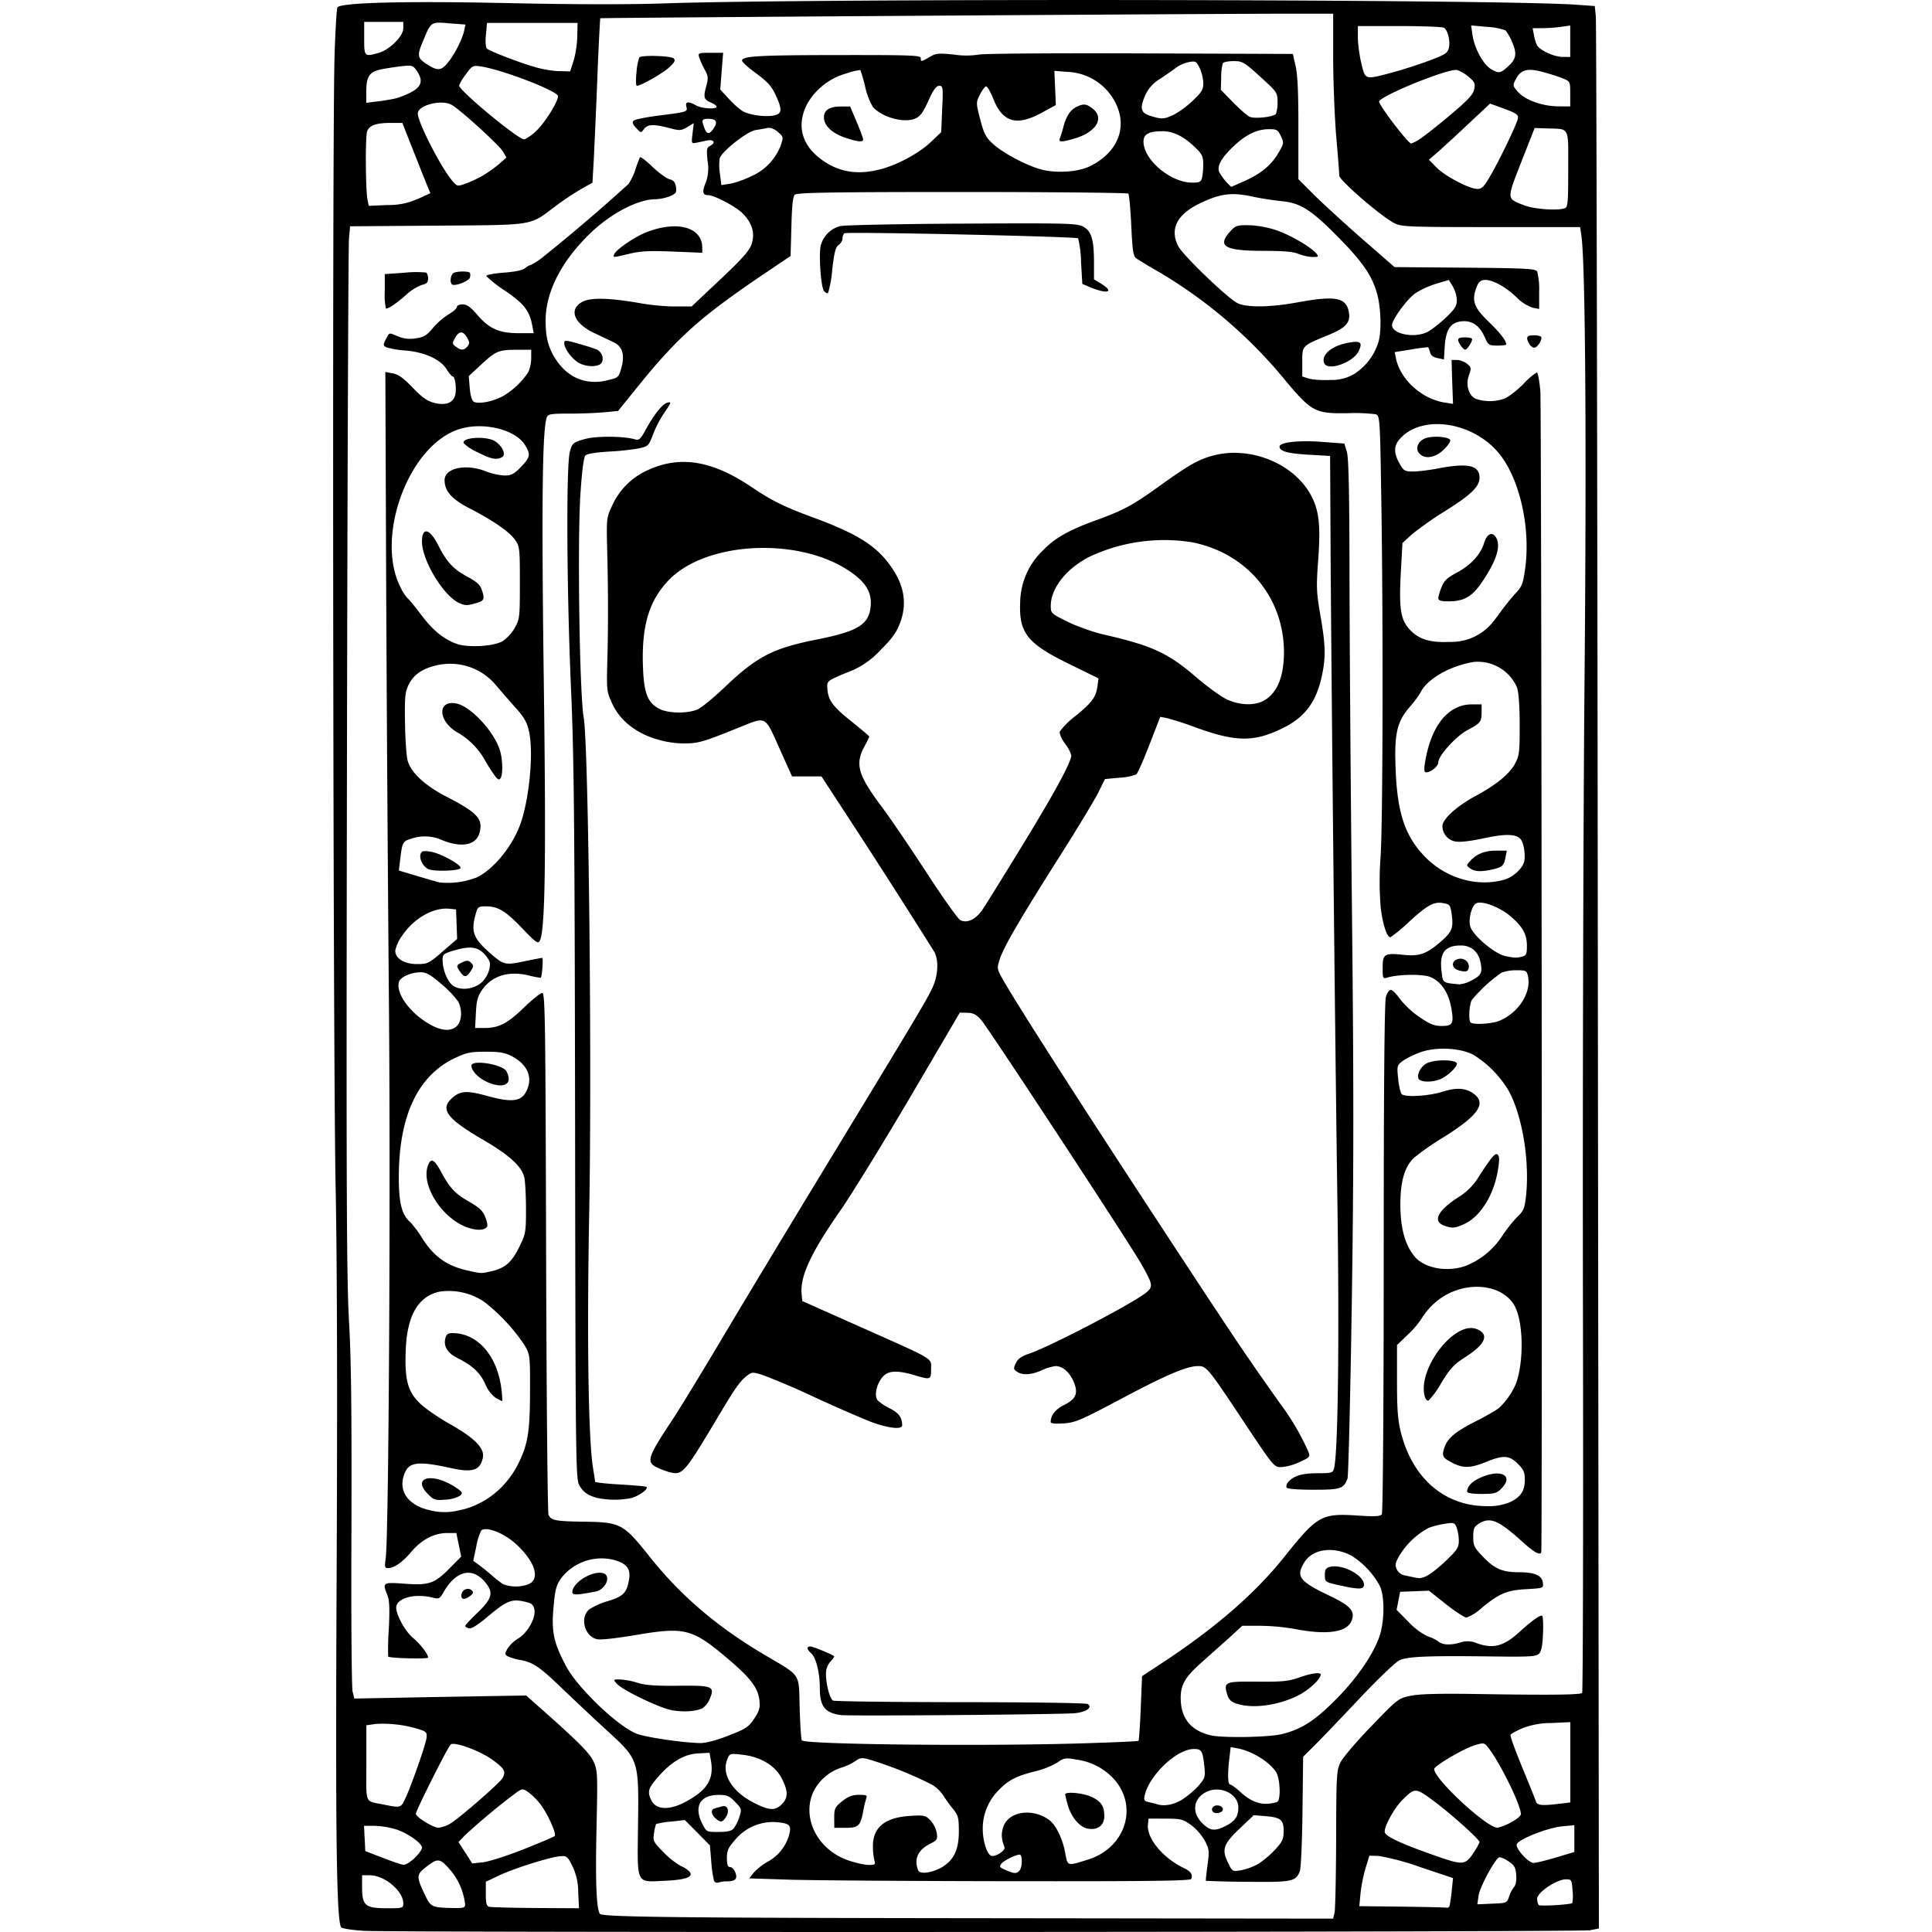 <?xml version="1.0" encoding="utf-8"?>
<svg fill="#000000" width="800px" height="800px" viewBox="0 0 24 24" role="img" xmlns="http://www.w3.org/2000/svg"><path d="M4.504 23.984c-.13-.008-.25-.027-.264-.041-.06-.06-.074-1.129-.058-4.4.01-2.205.006-3.879-.013-4.814C4.137 13.153 4.126 1.635 4.156.69c.01-.312.026-.581.036-.598C4.23.031 5.05.011 6.33.039c.788.017 1.468.018 1.895.004 1.846-.065 10.417-.053 11.363.016l.223.016.013.131c.007.072.019 5.445.025 11.94l.013 11.81-.108.022c-.118.024-14.866.031-15.25.007zm12.074-.221c.01-.04.018-.451.02-.916.002-.79.005-.852.053-.952.028-.059.2-.262.384-.451.327-.339.335-.346.486-.378.112-.023.345-.03.845-.022.897.014 1.265.01 1.288-.014.01-.01.015-2.146.01-4.747-.005-2.602.004-6.141.02-7.867.026-2.935.01-5.165-.04-5.493l-.015-.102h-1.105c-1.02 0-1.112-.004-1.2-.047-.161-.08-.686-.533-.687-.592 0-.03-.017-.249-.038-.488-.02-.24-.037-.68-.038-.98V.17h-.557c-1.132.002-8.543.05-8.548.057a27.4 27.4 0 0 0-.035.737c-.016.401-.037.86-.045 1.018l-.016.287-.142.08a3.68 3.68 0 0 0-.324.217c-.32.241-.238.228-1.465.237l-1.08.008-.014.158c-.008.088-.019 3.006-.025 6.485-.009 5.281-.005 6.431.026 6.966.027.477.034 1.132.03 2.573-.005 1.064.002 1.973.014 2.02l.022.087 1.067-.02 1.067-.018.112.099c.525.463.679.616.727.725.049.11.05.152.035.833-.015.676 0 1.011.044 1.056.039.04.96.05 5.002.054l4.104.005zm-7.71-.406a1.576 1.576 0 0 1-.033-.238l-.016-.195-.156-.158-.156-.157-.174.02a.924.924 0 0 0-.183.03.533.533 0 0 0-.025.111c-.016.098-.01.11.117.239a.98.98 0 0 0 .212.169.35.35 0 0 1 .112.073c.054.065-.05.102-.314.113-.356.016-.336.058-.326-.692.01-.812.01-.81-.373-1.163-.15-.137-.4-.372-.556-.521-.298-.287-.373-.338-.538-.368a.657.657 0 0 1-.148-.043c-.04-.021-.042-.03-.009-.093a.426.426 0 0 1 .135-.13c.121-.073.226-.265.2-.368-.014-.056-.038-.073-.135-.093-.15-.032-.214-.004-.453.197-.115.097-.194.146-.224.138-.025-.007-.046-.02-.046-.03 0-.011.065-.08.144-.156.177-.167.206-.246.13-.353-.165-.232-.381-.195-.545.093-.044.077-.056.083-.125.066-.213-.055-.43-.006-.459.102-.02.078.1.308.207.397.09.075.187.2.187.244 0 .02-.477.009-.496-.013a3.38 3.38 0 0 1 .008-.343c.012-.246.008-.354-.016-.415-.066-.163-.06-.166.206-.147.306.023.377 0 .562-.188l.147-.148-.03-.147-.03-.146h-.116c-.16 0-.318.083-.446.236-.11.13-.212.2-.29.2-.037 0-.04-.018-.026-.122.038-.26.062-4.44.04-6.947a1345.5 1345.5 0 0 1-.034-5.194l-.01-2.596.093.017c.069.013.132.058.246.177.117.122.181.167.266.189.136.034.225.007.258-.081.026-.068.007-.246-.026-.246-.01 0-.045-.04-.075-.088-.076-.125-.272-.214-.513-.235a1.063 1.063 0 0 1-.237-.04c-.04-.021-.041-.029-.006-.099.047-.089.033-.086.154-.035a.392.392 0 0 0 .217.023c.102-.014.135-.034.215-.13a.892.892 0 0 1 .196-.17c.056-.032.101-.073.101-.09 0-.018.032-.032.07-.032.054 0 .1.032.184.131.148.172.27.226.511.227h.189l-.018-.095c-.035-.184-.101-.27-.336-.431a1.52 1.52 0 0 1-.234-.182c-.005-.016.08-.033.215-.044.14-.01.239-.031.265-.055.023-.02.053-.038.066-.038a.814.814 0 0 0 .164-.107 22.102 22.102 0 0 0 1.056-.902.712.712 0 0 0 .086-.182 1.69 1.69 0 0 1 .055-.148c.007-.012.077.041.156.117.08.076.176.146.213.155.05.013.07.036.079.095.01.07.002.083-.077.116a.549.549 0 0 1-.176.037c-.223 0-.568.182-.828.439-.35.344-.538.72-.538 1.068 0 .217.035.345.133.492.15.223.378.314.635.25.14-.034.14-.035.176-.165.04-.155.009-.256-.1-.308l-.232-.11c-.263-.121-.332-.3-.151-.394.102-.053.335-.047.717.02.12.022.311.04.426.04h.21l.354-.334c.274-.258.362-.357.39-.438.045-.135.01-.26-.106-.38-.085-.087-.355-.231-.434-.231-.068 0-.076-.04-.03-.154A.507.507 0 0 0 8.79 2c-.015-.148-.012-.166.036-.191.068-.037.04-.08-.04-.064l-.13.027c-.068.014-.068.014-.053-.114l.015-.128-.083.05c-.077.044-.092.045-.223.01-.191-.05-.27-.047-.313.014-.035.05-.037.05-.096-.014-.043-.045-.052-.072-.033-.09.015-.016.158-.045.319-.065.354-.045.354-.046.337-.111-.016-.063.027-.068.12-.015.07.04.256.052.256.016 0-.012-.034-.036-.077-.054-.083-.035-.09-.065-.048-.215.023-.086.02-.114-.023-.192a1.004 1.004 0 0 1-.068-.15c-.017-.055-.012-.058.14-.058h.157l-.018.228-.018.228.111.12c.06.066.14.135.176.153.09.046.271.07.375.05.108-.02.112-.07.024-.26-.049-.105-.1-.16-.243-.266-.1-.072-.178-.145-.173-.16.018-.053.213-.064 1.215-.065.878-.001 1.006.003 1.006.037 0 .049.005.048.11-.013.078-.047.108-.05.312-.029a.988.988 0 0 0 .292 0c.038-.013.895-.02 1.987-.016L16.06.67l.035.153c.025.109.035.338.034.779v.624l.196.196c.108.107.377.353.597.546l.402.35.873.007c.744.006.878.013.898.046a.892.892 0 0 1 .025.253v.214l-.082-.016a.52.52 0 0 1-.199-.129c-.137-.133-.311-.226-.403-.215-.051.006-.074.031-.101.11-.053.154-.022.234.158.409.142.137.218.235.218.282 0 .008-.05.014-.11.014-.105 0-.113-.006-.156-.102-.063-.144-.156-.21-.28-.2-.143.01-.204.1-.218.311l-.01.163-.08-.017c-.054-.01-.083-.034-.093-.074-.008-.032-.02-.06-.026-.061a2.418 2.418 0 0 0-.213.029l-.2.032.017.081c.054.26.32.5.6.545l.108.017-.01-.272-.008-.273h.067c.038 0 .094.021.125.047.054.043.055.053.025.138-.044.12-.008.25.078.295a.537.537 0 0 0 .368-.003c.047-.02.15-.1.23-.18a.85.85 0 0 1 .166-.143c.013 0 .033.107.044.237.014.162.025 13.807.012 14.405-.001.065-.077.028-.235-.115-.301-.273-.405-.315-.548-.221-.052.034-.063.062-.063.16 0 .107.012.132.119.244.146.153.243.195.45.195.195 0 .286.04.296.131.008.067.007.067-.204.079-.243.013-.339.054-.559.236a.57.57 0 0 1-.185.117c-.025 0-.14-.075-.257-.167l-.21-.167-.18.007-.178.007-.022.112-.022.112.148.15a.83.83 0 0 0 .24.18.47.47 0 0 1 .128.061c.054.046.148.051.272.016a.286.286 0 0 1 .215.01c.202.07.332.034.53-.148.135-.124.237-.198.272-.198.013 0 .019.097.014.216-.006.156-.02.229-.05.258-.036.036-.115.04-.59.034-.788-.01-1.045 0-1.144.048-.047.022-.266.231-.487.465-.22.234-.47.495-.555.58l-.154.153-.008.678c-.004.374-.019.708-.033.744-.05.128-.096.138-.65.131a10.828 10.828 0 0 1-.517-.012c-.003-.003.006-.09.02-.194.024-.175.022-.197-.033-.303a.664.664 0 0 0-.17-.195c-.101-.073-.126-.08-.32-.08l-.21-.001-.007.077c-.016.17.188.414.447.538.085.04.112.08.092.134-.01.025-.487.031-2.282.029-1.249-.002-2.481-.01-2.74-.02l-.47-.015.054-.068a.713.713 0 0 1 .166-.134.552.552 0 0 0 .273-.328c.036-.132.015-.154-.162-.169a.61.61 0 0 0-.506.22c-.085.096-.102.133-.102.226 0 .083.01.112.04.112.021 0 .05.03.065.068.03.08 0 .11-.109.11a.384.384 0 0 0-.105.015c-.022.008-.045-.005-.054-.029zm2.855-.176c.133-.087.19-.218.188-.44 0-.16-.009-.192-.071-.268a2.096 2.096 0 0 1-.128-.177.426.426 0 0 0-.146-.132 4.869 4.869 0 0 0-.775-.309c-.083-.023-.108-.02-.167.023a.703.703 0 0 1-.178.082.592.592 0 0 0-.342.298c-.149.328.054.724.438.854.09.03.203.055.25.055.078 0 .085-.006.07-.055a.794.794 0 0 1-.018-.182c0-.23.15-.352.457-.372.177-.011.194-.008.255.053a.333.333 0 0 1 .08.155c.013.085.007.093-.09.143-.144.073-.194.187-.141.323.022.059.193.031.318-.05zm-1.36-.6c0-.116.009-.133.1-.206.076-.06.126-.079.208-.079.092 0 .105.006.09.045a1.33 1.33 0 0 0-.04.17c-.034.173-.058.195-.22.195h-.137zm2.3.658c.038-.038.041-.2.004-.2-.05 0-.191.07-.226.111-.031.038-.025.047.051.08.107.047.132.048.171.01zm2.965-.084c.057-.034.152-.113.211-.177.092-.1.107-.133.107-.23 0-.142-.035-.171-.223-.187l-.148-.012-.171.162c-.205.194-.23.263-.151.424.055.115.056.115.163.098a.72.72 0 0 0 .212-.078zm-2.11-.055c.46-.145.625-.652.325-.994a.768.768 0 0 0-.468-.247c-.14-.025-.154-.023-.242.037a1.026 1.026 0 0 1-.273.108c-.229.056-.335.11-.453.233a.673.673 0 0 0-.199.477c0 .146.045.303.099.336.045.028.189-.06.171-.105-.039-.1-.043-.166-.015-.25.064-.192.357-.239.566-.09.086.062.17.23.204.415.031.165.02.162.285.08zm-.017-.387c-.09-.02-.192-.142-.231-.273a1.242 1.242 0 0 1-.038-.148c0-.04.217-.02.324.028.122.056.162.115.162.24 0 .12-.09.183-.217.153zm-4.387 0a.504.504 0 0 0 .071-.143c.03-.095.029-.102-.053-.186-.072-.075-.102-.087-.204-.087-.232 0-.313.143-.203.36.051.1.053.1.201.1.11 0 .16-.011.188-.044zm-.215-.116c-.062-.05-.076-.117-.026-.13.024-.008.068-.02.098-.028.07-.02.096.062.044.138-.043.061-.061.064-.116.02zm6.33.084c.115-.059.154-.117.154-.23 0-.166-.221-.275-.393-.193-.165.078-.191.253-.058.387.1.1.157.107.297.036zm-.167-.18a.046.046 0 0 1 .008-.055c.037-.037.121-.015.121.03 0 .046-.103.066-.128.025zm-6.542-.12c.264-.141.351-.282.312-.506l-.018-.101-.14.007c-.173.009-.334.103-.5.294-.121.138-.134.179-.086.283.057.126.224.135.432.023zm1.192.032c.08-.08.08-.162 0-.32-.082-.16-.264-.27-.49-.295-.155-.018-.157-.017-.187.057-.077.184.061.406.34.545.184.092.255.095.337.013zm4.988-.068c.066-.044.155-.121.198-.173.073-.088.077-.102.061-.247-.02-.18-.034-.2-.136-.198-.21.006-.545.325-.603.575-.014.061-.007.072.055.086a1.7 1.7 0 0 1 .096.024c.094.031.22.006.33-.067zm1.163.04c.051-.016.041-.292-.013-.375-.083-.125-.297-.257-.47-.29l-.092-.017-.016.137c-.024.199-.02.328.009.328.014 0 .072.042.128.093.154.14.287.176.455.124zm-2.47-.727c.406-.012.743-.026.75-.033.006-.007.019-.19.028-.408l.016-.395.27-.178c.648-.428 1.13-.847 1.49-1.295.42-.526.467-.552.924-.522.216.014.277.01.295-.017.013-.02.023-1.438.023-3.185 0-2.077.009-3.18.027-3.24.014-.049.042-.089.061-.089.02 0 .071.052.115.115a1.1 1.1 0 0 0 .242.224c.13.088.183.11.275.11.14 0 .155-.03.117-.237-.034-.182-.127-.317-.258-.371-.093-.039-.4-.035-.535.007-.055.017-.057.011-.057-.125 0-.17.022-.183.266-.157.192.02.283-.013.462-.17.135-.12.152-.164.13-.331-.016-.116-.024-.127-.099-.141-.121-.023-.196.017-.43.23a1.937 1.937 0 0 1-.232.193c-.045 0-.098-.164-.122-.375a4.051 4.051 0 0 1 0-.636c.028-.48.032-2.932.008-4.426-.016-1.025-.018-1.041-.07-1.06a2.126 2.126 0 0 0-.35-.013c-.4.006-.445-.017-.772-.407a5.922 5.922 0 0 0-1.541-1.33 7.663 7.663 0 0 1-.307-.184c-.042-.03-.05-.084-.066-.411-.01-.207-.026-.385-.037-.396-.01-.01-.94-.02-2.065-.02-1.643 0-2.052.008-2.078.034-.024.023-.036.143-.042.397l-.01.364-.322.217c-.78.526-1.073.785-1.55 1.373l-.271.335-.175.017a5.842 5.842 0 0 1-.433.016c-.224 0-.263.006-.277.045-.056.145-.067 1.073-.038 3.26.03 2.298.017 3.127-.051 3.246-.021.038-.051.016-.212-.152-.21-.22-.304-.278-.454-.278-.096 0-.104.006-.129.096-.061.222-.031.301.186.491.164.143.18.147.44.091.099-.02.189-.038.2-.038.016 0 0 .225-.018.248a1.409 1.409 0 0 1-.156-.031c-.249-.059-.454.008-.576.186-.05.072-.066.132-.073.28l-.01.188h.12c.175 0 .286-.058.49-.257.102-.098.203-.178.224-.178.036 0 .04.34.048 3.22.005 1.771.018 3.24.03 3.263.033.07.088.08.439.085.457.006.49.024.818.436.382.48.832.866 1.415 1.211.477.283.435.22.448.67.006.211.018.391.027.4.05.05 2.183.074 3.433.038zm-2.953-.353c-.197-.03-.256-.11-.256-.343 0-.179-.047-.37-.104-.421-.059-.054-.064-.088-.012-.088.03 0 .242.087.294.12.006.005-.015.035-.045.067a.22.22 0 0 0-.056.16c0 .124.047.3.086.325.016.01.727.019 1.579.02.883 0 1.565.01 1.586.023.065.041-.017.1-.16.114-.16.016-2.821.038-2.912.023zm-3.009-2.694c-.123-.03-.188-.075-.236-.163-.043-.078-.046-.337-.051-4.475-.005-3.68-.013-4.556-.05-5.403-.055-1.246-.062-2.806-.014-2.964.03-.102.041-.11.178-.15.142-.042.487-.04.636.003.042.013.065-.008.12-.108.104-.193.214-.332.273-.348.06-.015.058-.013-.053.152a1.39 1.39 0 0 0-.124.247c-.051.136-.058.142-.174.168a3.224 3.224 0 0 1-.376.04c-.154.009-.267.027-.287.047-.021.02-.043.185-.062.467-.04.58-.012 2.5.04 2.791.06.345.104 4.271.068 6.173-.029 1.545-.01 2.802.048 3.15.014.084.026.16.026.169 0 .009.14.024.313.034.173.01.319.023.325.03.027.026-.1.117-.193.139a1.044 1.044 0 0 1-.407 0zm8.553-.131c-.009-.015-.002-.045.016-.066.065-.08.174-.113.365-.113.175 0 .191-.005.206-.057.05-.175.068-1.553.043-3.297-.03-2.066-.079-6.84-.086-8.323l-.005-.96-.275-.016c-.252-.015-.353-.043-.353-.1 0-.053.229-.08.512-.06l.293.022.031.102c.022.074.031.48.033 1.46 0 .746.014 2.636.03 4.2.024 2.223.023 3.3-.002 4.942-.018 1.155-.042 2.124-.053 2.154-.048.126-.085.138-.422.138-.192 0-.323-.01-.333-.026zm-7.682-.197a.946.946 0 0 1-.134-.051c-.145-.067-.127-.125.181-.589.083-.124.366-.588.63-1.032.263-.443.875-1.458 1.359-2.253 1.088-1.792 1.17-1.929 1.245-2.088.07-.146.08-.337.025-.443a112 112 0 0 0-1.19-1.855l-.213-.327h-.366l-.158-.352c-.182-.407-.157-.394-.495-.258-.457.185-.512.2-.69.2-.219 0-.464-.073-.622-.185a.744.744 0 0 1-.284-.344c-.052-.113-.055-.153-.046-.482.012-.407.012-.88-.002-1.421-.009-.357-.006-.377.059-.515a.876.876 0 0 1 .415-.433c.414-.204.82-.143 1.326.199.25.168.4.242.764.376.497.183.736.324.907.535.212.262.267.51.168.773-.044.118-.099.194-.24.334a1.04 1.04 0 0 1-.424.284c-.239.1-.244.104-.24.185.007.153.063.232.294.416.125.1.227.186.227.192 0 .006-.028.066-.064.132-.114.215-.073.352.223.746.1.133.347.496.549.807.202.311.392.579.422.595.083.045.192-.006.276-.128.04-.058.266-.423.503-.81.405-.663.601-1.026.601-1.109a.445.445 0 0 0-.078-.144c-.046-.064-.072-.126-.064-.152a.953.953 0 0 1 .192-.19c.207-.169.257-.236.275-.371l.013-.098-.363-.178c-.524-.256-.626-.386-.61-.768a.91.91 0 0 1 .276-.637c.15-.158.323-.257.669-.382.336-.122.454-.186.782-.422.355-.255.473-.324.648-.375.47-.137 1.036.091 1.245.502.094.182.113.368.082.79-.025.339-.022.399.028.69.064.373.068.513.018.748-.069.324-.21.514-.482.648-.36.178-.583.176-1.087-.007a3.83 3.83 0 0 0-.358-.116l-.081-.015-.134.345c-.073.19-.147.356-.163.37a.693.693 0 0 1-.21.041l-.18.017-.083.168c-.046.092-.259.445-.474.784-.48.756-.693 1.12-.746 1.275-.037.11-.037.125.003.204.118.231.992 1.596 2.228 3.478.683 1.04.856 1.297 1.245 1.844a3.1 3.1 0 0 1 .352.598c.027.068.023.073-.107.133a.686.686 0 0 1-.226.063c-.091 0-.095-.004-.446-.531-.471-.71-.483-.724-.59-.724-.14 0-.397.11-.972.416-.488.259-.553.286-.698.296-.102.007-.16.001-.16-.016 0-.084.06-.16.17-.215.149-.074.177-.149.111-.296-.05-.113-.136-.185-.22-.185a.562.562 0 0 0-.167.05c-.13.06-.25.067-.315.018-.042-.03-.043-.041-.011-.106.025-.052.071-.085.163-.116.275-.093 1.344-.653 1.468-.77.074-.068.067-.097-.077-.35-.151-.265-1.891-2.917-1.985-3.025-.058-.067-.096-.087-.17-.09l-.096-.002-.616 1.05c-.34.577-.73 1.21-.867 1.408-.365.522-.504.82-.482 1.038l.008.087.73.325c.935.417.87.378.87.52 0 .134-.005.136-.202.077-.22-.065-.331-.06-.401.022-.076.088-.106.234-.06.29a.65.65 0 0 0 .152.1c.111.057.151.112.152.21 0 .054-.161.038-.363-.034-.103-.038-.42-.175-.705-.306a9.988 9.988 0 0 0-.656-.282c-.132-.042-.141-.042-.201.004-.08.06-.146.15-.3.408-.503.841-.495.833-.681.788zm.36-9.469c.049-.02.201-.144.338-.275.405-.386.6-.487 1.162-.598.5-.1.635-.185.654-.414.015-.171-.063-.298-.268-.435-.631-.424-1.774-.367-2.238.112-.242.25-.337.556-.324 1.045.01.356.054.476.202.555.107.058.347.063.474.01zm7.048-.116c.161-.098.24-.299.24-.603-.005-.679-.464-1.225-1.143-1.359a2.189 2.189 0 0 0-1.26.174c-.293.144-.493.392-.494.615 0 .093.003.096.21.199.117.057.316.128.443.157.613.141.804.23 1.163.539.133.114.3.235.372.268.164.077.353.08.469.01zm-5.474-5.083c-.037-.045-.066-.43-.042-.558a.337.337 0 0 1 .243-.248c.051-.013.733-.027 1.514-.031 1.307-.007 1.428-.004 1.504.037.103.055.135.162.135.445v.21l.09.055c.171.106.076.133-.143.041l-.092-.039-.016-.274a1.325 1.325 0 0 0-.036-.292c-.025-.023-2.867-.085-2.902-.063-.014.009-.025.037-.025.063 0 .027-.022.064-.048.082-.038.026-.055.093-.08.31a1.355 1.355 0 0 1-.052.288c-.01.006-.033-.005-.05-.027zM9.045 21.562c.22-.085.252-.106.323-.211.064-.097.076-.136.066-.227-.017-.158-.11-.28-.407-.531-.43-.362-.522-.385-1.13-.282-.236.04-.434.062-.48.052-.156-.035-.218-.27-.097-.371a.881.881 0 0 1 .233-.103c.192-.059.235-.104.262-.273.021-.131-.032-.196-.196-.24a.635.635 0 0 0-.645.225c-.064.09-.078.14-.098.365-.027.302 0 .437.153.726.138.265.62.731.867.84.1.045.558.114.796.121.07.002.196-.03.353-.091zm-.698-.317c-.152-.027-.609-.246-.683-.328-.049-.054-.049-.055.039-.054a.87.87 0 0 1 .215.041c.096.03.22.04.501.037.433-.005.463.007.399.16a.27.27 0 0 1-.088.117c-.078.042-.235.053-.383.027zM7.11 19.778c0-.12.257-.275.386-.234.1.032.028.203-.098.227-.235.045-.288.046-.288.008zm8.822 1.762c.238-.062.393-.16.644-.41.253-.25.46-.54.55-.774.072-.183.08-.507.017-.65a1.01 1.01 0 0 0-.36-.384c-.227-.116-.48-.079-.58.086-.108.175-.063.236.307.412.266.127.326.193.281.311-.056.146-.303.183-.705.105a2.724 2.724 0 0 0-.43-.04h-.224l-.161.148-.342.305c-.22.195-.274.295-.26.494.017.222.136.356.367.413.148.036.737.026.896-.016zm-.575-.378c-.066-.023-.094-.051-.112-.112-.045-.158-.032-.163.373-.16.312.003.388-.005.517-.05.15-.054.271-.07.271-.038 0 .058-.152.197-.288.264-.252.123-.566.163-.76.096zm1.273-1.47c-.17-.04-.172-.041-.172-.126 0-.07.011-.088.064-.102.154-.038.422.103.422.223 0 .06-.067.06-.314.004zm-10.058-.015c.141-.07.071-.284-.164-.498-.149-.136-.373-.223-.43-.166a.726.726 0 0 0-.062.201l-.037.175.071.052c.04.028.112.087.161.13.05.044.113.093.141.109a.449.449 0 0 0 .32-.003zm11.186-.12a1.76 1.76 0 0 0 .224-.188c.12-.115.14-.15.14-.229a.547.547 0 0 0-.026-.161c-.025-.065-.032-.068-.147-.05a1.05 1.05 0 0 0-.202.051.954.954 0 0 0-.36.339c-.055.094-.06.123-.037.174a.144.144 0 0 0 .086.074c.144.031.163.035.2.038a.297.297 0 0 0 .122-.049zm-12.062-.794c.304-.057.578-.266.73-.557.13-.25.158-.412.158-.929.001-.445 0-.449-.07-.57a2.33 2.33 0 0 0-.496-.533.783.783 0 0 0-.561-.128c-.26.058-.397.292-.416.706-.017.377.021.529.17.676.066.065.234.181.372.259.308.172.438.303.416.417-.033.163-.126.193-.402.132-.435-.095-.535-.076-.587.116-.05.19.075.35.323.407a.733.733 0 0 0 .363.004zm-.377-.2c-.212-.212.05-.278.34-.087.085.057.092.069.058.103a.407.407 0 0 1-.18.05c-.13.01-.146.006-.218-.066zm.84-1.197a.41.41 0 0 1-.132-.175c-.065-.142-.156-.226-.346-.322-.122-.061-.173-.145-.149-.243.013-.05.033-.066.087-.066.316 0 .562.284.611.705.009.077.012.14.007.14a.629.629 0 0 1-.078-.04zm12.594 1.296c.136-.062.189-.14.189-.28 0-.092-.015-.126-.087-.198-.107-.107-.18-.111-.395-.023-.19.077-.282.08-.414.013-.127-.065-.138-.085-.104-.189.04-.12.133-.199.398-.333.127-.065.254-.138.282-.163a.883.883 0 0 0 .215-.314c.1-.3.083-.798-.036-.977-.182-.276-.669-.285-.972-.018a.836.836 0 0 0-.16.185 1.11 1.11 0 0 1-.178.212l-.137.132v.447c0 .36.01.484.05.644.146.569.544.909 1.064.91a.689.689 0 0 0 .285-.048zm-.528-.132c0-.065.06-.128.17-.176.253-.112.416-.022.253.14-.054.056-.086.064-.243.064-.11 0-.18-.011-.18-.028zm-.528-1.189c-.086-.343.372-.935.644-.832.167.064.115.19-.15.357-.128.082-.178.136-.285.31a1.063 1.063 0 0 1-.16.222c-.018.006-.04-.02-.049-.057zM6.11 15.791c.166-.04.247-.11.34-.3.08-.162.084-.184.084-.466 0-.163-.009-.34-.02-.394-.03-.14-.183-.28-.518-.475-.457-.267-.538-.383-.368-.526.096-.08.18-.084.427-.015.297.082.418.069.48-.053.09-.171.024-.334-.175-.44-.086-.046-.15-.057-.324-.057-.191 0-.239.01-.386.079-.458.217-.693.713-.696 1.47-.001.317.034.468.133.56.04.037.103.12.142.182.15.247.313.367.576.426.178.04.17.04.305.008zm-.28-.535c-.326-.1-.608-.528-.513-.78.038-.098.078-.076.169.093.096.18.172.262.32.346.163.094.198.129.232.23.023.072.022.094-.005.112-.042.026-.114.026-.202-.001zm.215-1.818c-.104-.048-.189-.137-.189-.2 0-.079.39-.017.435.07.087.162-.034.226-.246.13zm12.157 2.289a.959.959 0 0 0 .46-.376 1.76 1.76 0 0 1 .192-.24c.073-.07.086-.103.103-.256.046-.433-.045-.99-.214-1.302a1.31 1.31 0 0 0-.442-.451c-.169-.088-.475-.1-.669-.026-.08.03-.175.079-.213.108-.065.051-.067.06-.05.223.01.093.031.178.047.188.055.037.338.019.5-.032.183-.058.298-.049.4.031.15.118.04.269-.39.537a3.218 3.218 0 0 0-.366.256c-.116.116-.167.302-.164.598.003.274.057.473.17.616.118.151.4.207.636.126zm-.264-.503c-.15-.054-.072-.196.198-.364a.76.76 0 0 0 .236-.246c.163-.252.204-.299.235-.268.02.018.02.075.001.186-.05.313-.218.582-.42.674-.116.053-.15.055-.25.018zm-.318-1.828c-.02-.053.034-.153.103-.187.101-.052.375-.048.375.005 0 .047-.127.162-.213.195-.109.041-.247.034-.265-.013zm-11.943-.652c.06-.06.068-.201.015-.302a1.202 1.202 0 0 0-.207-.216c-.136-.118-.188-.148-.26-.148-.12 0-.255.06-.27.122-.038.141.137.382.376.52.151.088.274.097.346.024zm12.948-.063c.24-.1.4-.35.356-.554-.016-.07-.024-.074-.144-.074a.511.511 0 0 0-.184.03 1.849 1.849 0 0 0-.369.338c-.033.058-.044.252-.016.28.032.032.265.018.357-.02zm-12.678-.45c.081-.05.14-.16.14-.26 0-.028-.034-.084-.075-.125-.087-.087-.179-.096-.382-.036-.117.035-.132.048-.132.11 0 .11.045.238.106.303.072.077.226.08.343.008zm-.23-.158c-.053-.076-.051-.084.028-.12.056-.025.075-.024.107.007.033.034.033.046-.005.104-.053.08-.079.082-.13.009zm12.562.107c.12-.062.138-.095.114-.22-.025-.135-.116-.215-.245-.215-.201 0-.27.092-.24.324.017.144.011.14.223.159a.404.404 0 0 0 .148-.048zm-.156-.125c-.094-.025-.1-.119-.009-.142.076-.019.145.04.131.112-.009.045-.04.053-.122.03zM5.498 11.82l.181-.156-.007-.183-.007-.184-.081-.008c-.203-.02-.442.117-.591.338a.485.485 0 0 0-.083.183c0 .097.113.166.271.166.13 0 .146-.007.318-.156zm13.413.063c.048-.013.057-.033.057-.129 0-.146-.047-.234-.194-.364-.138-.121-.372-.21-.44-.166-.054.034-.094.193-.071.281.027.108.294.337.43.37.11.025.148.027.218.008zm-12.987-.984c.201-.098.425-.365.53-.635.116-.295.177-.892.12-1.166-.025-.121-.056-.178-.163-.299a19.657 19.657 0 0 1-.246-.282.738.738 0 0 0-.727-.255c-.183.038-.299.116-.362.244-.043.089-.05.15-.045.468.003.202.017.415.033.474.04.149.216.312.485.45.386.2.455.276.407.45-.042.15-.219.186-.458.091a.52.52 0 0 0-.387-.021c-.108.032-.114.044-.139.254l-.017.142.227.068c.124.037.25.073.277.08a.997.997 0 0 0 .465-.063zm-.6-.101c-.068-.029-.121-.133-.098-.193.013-.034.037-.039.125-.025.122.02.383.164.37.204-.012.034-.32.045-.396.014zm.835-1.145a2.168 2.168 0 0 1-.13-.2.902.902 0 0 0-.357-.36c-.235-.144-.237-.401-.003-.354.183.036.48.36.545.595.031.112.034.286.005.331-.016.026-.03.023-.06-.012zm12.54 1.27c.1-.03.213-.135.234-.217.02-.08-.003-.234-.043-.281-.054-.066-.193-.07-.46-.011-.159.034-.292.05-.346.04a.195.195 0 0 1-.166-.191c0-.087.177-.248.41-.374.26-.14.424-.275.493-.404.052-.098.058-.142.057-.48 0-.235-.013-.406-.033-.465a.532.532 0 0 0-.54-.317c-.294.05-.57.208-.656.373-.02.04-.083.126-.14.19-.156.181-.19.33-.172.769.02.538.115.825.354 1.077.264.28.665.395 1.009.292zm-.436-.136c-.049-.035-.049-.036 0-.092.081-.088.18-.128.323-.128h.132l-.016.083c-.021.105-.039.121-.16.15-.142.032-.223.029-.28-.013zM17.7 9.485c.072-.464.286-.734.583-.735h.122v.095c-.001.124-.011.137-.178.226-.144.078-.36.318-.36.4 0 .047-.092.123-.149.123-.026 0-.03-.025-.018-.109zM6.243 7.965a.511.511 0 0 0 .151-.165c.062-.11.064-.131.064-.562 0-.428-.003-.452-.06-.532-.07-.1-.272-.24-.56-.388-.228-.118-.315-.216-.315-.354 0-.15.264-.207.512-.109a.777.777 0 0 0 .232.052c.085 0 .118-.017.204-.106.116-.12.123-.155.052-.271-.125-.205-.556-.3-.853-.187-.61.23-1.006 1.338-.696 1.95a.564.564 0 0 0 .087.137c.014.009.09.1.167.202.147.196.277.304.441.365.14.051.461.034.574-.032zm-.53-.47c-.195-.079-.471-.528-.471-.768 0-.186.097-.163.204.05.104.206.187.295.36.387.11.058.157.1.177.158.042.121.034.142-.07.171-.11.031-.128.031-.2.002zm.219-1.877a.567.567 0 0 1-.173-.114c-.021-.073.288-.09.392-.022.09.06.138.164.088.195-.065.041-.14.027-.307-.059zM18.315 7.91c.14-.075.19-.121.319-.3a3 3 0 0 1 .196-.243c.074-.078.09-.118.115-.295.075-.53-.077-1.168-.35-1.47-.324-.36-.904-.445-1.182-.175-.1.097-.108.187-.028.33.052.093.064.1.173.1.064 0 .207-.018.318-.04.36-.068.503-.036.503.116 0 .112-.103.212-.428.416a4.052 4.052 0 0 0-.413.29l-.116.106-.02.356c-.026.493-.003.615.14.749.105.098.24.134.466.124a.675.675 0 0 0 .307-.064zm-.448-.478c0-.021.018-.083.04-.138.032-.08.07-.117.191-.181.17-.09.295-.226.337-.365.033-.11.095-.146.142-.082.075.103.02.29-.169.568-.12.177-.223.236-.41.236-.099 0-.13-.01-.13-.038zm-.236-1.8c-.054-.06-.017-.152.074-.187.092-.035.296-.02.31.022.006.018-.032.073-.083.121-.107.101-.235.12-.301.044zm-11.403-.7a.955.955 0 0 0 .335-.31.446.446 0 0 0 .036-.173v-.104H6.42c-.225 0-.263.016-.446.187l-.151.14.012.147c.007.085.027.156.048.17.05.033.221.005.344-.058zm10.601-.29a.727.727 0 0 0 .296-.398c.037-.135.03-.405-.014-.578-.06-.232-.177-.405-.486-.718-.336-.342-.472-.428-.704-.449a3.793 3.793 0 0 1-.377-.06c-.246-.052-.389-.033-.636.086-.287.137-.38.32-.272.532.057.112.597.632.73.705.112.06.4.058.747-.005.473-.087.608-.063.642.116.025.134-.032.198-.263.293-.32.131-.315.127-.315.333v.178l.083.026c.046.014.166.022.266.017a.55.55 0 0 0 .303-.078zm-.38-.132c-.038-.097.085-.208.275-.247.175-.037.21-.015.153.1-.069.143-.388.252-.428.147zm-.32-1.356c-.061-.027-.186-.038-.435-.038-.477 0-.576-.056-.417-.235.072-.08.086-.085.238-.083.095.001.234.026.334.06.171.056.438.211.504.292.031.039.026.043-.051.042a.535.535 0 0 1-.173-.039zM5.807 4.303c.028-.034.028-.052-.004-.108-.05-.088-.101-.087-.15.004-.037.066-.036.074.01.108.064.048.102.047.144-.004zm11.914-.174c.045-.02.148-.098.23-.174.123-.117.147-.153.146-.227a.387.387 0 0 0-.05-.17l-.049-.08-.158.047a1.114 1.114 0 0 0-.257.117c-.09.063-.249.269-.286.373-.043.119.24.195.424.114zm-2.253-1.884c.204-.093.324-.194.416-.35.066-.115.067-.121.027-.205-.037-.078-.05-.086-.15-.085-.15 0-.292.071-.45.224-.141.138-.193.233-.167.306a.733.733 0 0 0 .15.186c.003 0 .081-.034.174-.076zM9.332 2.19a.689.689 0 0 0 .367-.384c.034-.103.033-.108-.036-.167-.044-.038-.092-.056-.127-.05-.03.007-.099.019-.151.027-.105.017-.416.262-.444.349a.64.64 0 0 0 .002.192l.018.142.106-.016c.058-.01.177-.05.265-.093zm5.6.022a.914.914 0 0 0 .015-.17c0-.1-.012-.126-.11-.22-.137-.13-.264-.192-.397-.192-.168 0-.235.037-.235.128 0 .227.335.51.605.511.089 0 .109-.009.121-.057zm-3.998-.108c.217-.057.482-.2.628-.339l.13-.123.012-.288c.013-.273.01-.288-.037-.288-.037 0-.072.048-.135.188-.068.149-.102.194-.166.22-.138.058-.407-.017-.522-.144a.87.87 0 0 1-.096-.25 2.09 2.09 0 0 0-.06-.21.76.76 0 0 0-.173.042.808.808 0 0 0-.49.383c-.146.287-.052.555.257.738.193.113.402.136.652.07zm-.442-.396c-.158-.055-.257-.15-.257-.25 0-.09.068-.134.208-.135h.118l.08.19c.045.106.081.204.081.219 0 .038-.071.03-.23-.024zm3.05.356c.344-.172.468-.481.315-.787a.699.699 0 0 0-.595-.384L13.098.88l.009.212.009.213-.18.098c-.308.168-.483.116-.598-.178-.035-.088-.076-.156-.091-.152-.015.005-.05.053-.076.106-.047.096-.047.1.006.306.047.177.07.223.157.301.124.114.408.265.592.317.188.053.468.035.615-.039zm-.374-.351c.01-.025.027-.08.038-.122.034-.137.085-.22.158-.258.094-.049.13-.046.21.017.148.116.045.29-.22.369-.174.051-.21.05-.186-.006zm-4.301-.12c.052-.08.03-.117-.067-.117-.082 0-.088.014-.05.114.03.082.064.083.117.003zm5.71-.165a1.15 1.15 0 0 0 .236-.174c.115-.108.135-.14.135-.22a.518.518 0 0 0-.044-.186c-.042-.087-.05-.092-.135-.077a.42.42 0 0 0-.154.066 4.35 4.35 0 0 1-.2.14.453.453 0 0 0-.188.206c-.072.164-.057.22.068.258.139.042.163.04.281-.013zm1.273-.013a.424.424 0 0 0 .02-.148c0-.117-.005-.123-.215-.314-.2-.182-.221-.194-.331-.194-.065 0-.125.012-.134.026a.683.683 0 0 0-.02.179l-.004.152.153.157c.085.086.177.166.205.178.065.028.301.001.326-.036zM5.733 19.806c.009-.063.087-.091.131-.047.02.02.014.038-.022.065-.074.056-.119.049-.11-.018zM7.179 4.501c-.085-.056-.17-.175-.17-.238 0-.04.014-.04.183.008.1.028.203.061.229.075.06.032.086.12.048.166-.044.053-.203.046-.29-.011zm10.961-.218c-.047-.072-.033-.092.06-.092.038 0 .076.007.084.015.018.018-.055.138-.084.138-.01 0-.038-.027-.06-.06zm.855-.014c-.044-.082-.03-.104.063-.104.05 0 .09.012.09.027 0 .052-.054.127-.09.127-.02 0-.049-.023-.063-.05zM4.78 3.62v-.215l.244-.017a1.29 1.29 0 0 1 .27-.002c.013.008.024.042.024.075 0 .047-.018.065-.077.078a.614.614 0 0 0-.198.126c-.113.1-.213.168-.249.168a.805.805 0 0 1-.014-.214zm.833-.089c-.03-.03-.012-.129.027-.143.05-.02.176-.02.195-.001.008.008.01.035.002.061-.012.046-.193.114-.224.084zm2.016-.37c.018-.057.254-.219.401-.276.383-.15.694-.063.694.193v.062l-.365-.015c-.288-.012-.402-.006-.54.027-.209.05-.204.049-.19.009zM7.907.899a.697.697 0 0 1 .035-.186c.032-.031.393-.02.427.013.024.024.012.048-.055.11-.079.074-.353.23-.403.23-.012 0-.014-.075-.004-.167zM5.01 23.645c0-.154-.232-.349-.416-.35h-.096v.154c0 .222.041.256.307.256.198 0 .205-.002.205-.06zm.768.013a.804.804 0 0 0-.168-.409c-.143-.167-.165-.172-.305-.066-.136.105-.137.124-.024.36.07.147.084.153.337.159.14.003.16-.003.16-.044zm1.405-.151a.742.742 0 0 0-.073-.327c-.06-.12-.07-.128-.153-.121-.126.01-.567.149-.76.24l-.162.077v.15c0 .121.009.152.044.161.025.006.286.013.58.015l.533.003zm10.82.179c.006-.01.02-.095.03-.188l.017-.168-.404-.135a3.159 3.159 0 0 0-.519-.14l-.116-.003-.047.153a1.884 1.884 0 0 0-.063.314l-.015.16.535.006c.294.004.543.01.552.013.01.003.023-.003.03-.013zm1.528-.045a.473.473 0 0 0 .004-.151c-.01-.14-.01-.144-.085-.144-.112 0-.355.163-.355.24 0 .032.01.068.02.079.016.017.382-.004.416-.024zm-.786-.077a.407.407 0 0 1 .06-.119c.024-.026.035-.083.03-.153-.007-.093-.022-.12-.096-.17-.049-.032-.1-.054-.115-.05-.051.018-.24.365-.256.474l-.016.11.184-.008c.18-.007.185-.009.209-.084zM5.15 23.081c.05-.047.092-.105.092-.128 0-.059-.19-.19-.342-.234a1.072 1.072 0 0 0-.253-.038h-.125l.008.157.008.157.218.084c.12.047.237.086.26.086.024.001.085-.037.135-.084zm1.35-.107c.202-.08.378-.155.39-.166.027-.025-.084-.274-.178-.397a.827.827 0 0 0-.143-.143c-.071-.051-.077-.051-.144-.008a8.12 8.12 0 0 0-.655.544l-.074.079.085.132.085.133.132-.014c.073-.008.299-.08.502-.16zm11.8.048a.754.754 0 0 0 .08-.138c0-.033-.345-.343-.56-.504-.24-.177-.241-.177-.401-.018-.098.098-.218.314-.218.392 0 .055.185.142.64.302.33.116.361.113.46-.034zm1.03.052.227-.068v-.333l-.147.014c-.193.018-.57.17-.57.23 0 .064.15.225.212.225.029 0 .154-.031.279-.068zM5.614 22.64c.143-.097.6-.498.628-.551.045-.083.027-.117-.12-.225-.148-.11-.467-.229-.522-.195-.03.018-.434.823-.434.862 0 .041.215.174.282.174a.39.39 0 0 0 .166-.065zm13.151 0c.071-.035.128-.082.128-.104 0-.113-.26-.642-.407-.828-.047-.06-.054-.061-.16-.03-.137.039-.51.258-.51.298 0 .125.653.729.787.729a.67.67 0 0 0 .162-.064zm-13.723-.313c.09-.207.246-.655.256-.736.008-.069-.001-.08-.088-.108a1.517 1.517 0 0 0-.54-.068l-.119.017v.47c0 .531-.03.464.23.518.198.04.203.038.26-.093zm14.33.08.135-.016v-.998l-.237.011a.983.983 0 0 0-.371.07c-.074.033-.135.068-.135.078 0 .034.058.19.18.487.067.162.128.315.136.34.017.049.074.054.293.028zm.069-19.821c.035-.013.04-.08.04-.486 0-.54.024-.494-.266-.505l-.151-.005-.165.42c-.185.473-.186.454.033.54.125.049.422.07.509.036zM5.198 2.468l.148-.068-.035-.085c-.02-.046-.097-.242-.174-.436l-.139-.352h-.145c-.182 0-.267.031-.293.107-.023.067-.019.737.006.85l.015.073.235-.01a.871.871 0 0 0 .382-.08zm13.329-.307c.114-.201.3-.587.326-.678.017-.06-.005-.074-.248-.162l-.095-.034-.299.28c-.164.154-.335.31-.38.348l-.08.069.09.093c.104.108.41.27.512.27.058 0 .084-.028.174-.186zm-12.523.016c.06-.035.15-.1.199-.142l.088-.078-.044-.076c-.047-.079-.54-.528-.639-.58-.128-.069-.418.007-.418.11 0 .108.285.665.427.833.062.073.063.074.169.036.059-.02.157-.067.218-.102zm11.627-.445c.046-.029.215-.161.375-.295.229-.193.294-.262.307-.327.015-.072.006-.092-.067-.154a.477.477 0 0 0-.144-.086c-.1-.026-.94.313-.97.39-.012.035.36.523.398.523a.474.474 0 0 0 .101-.051zm-10.976-.1c.104-.093.277-.364.277-.437 0-.063-.69-.329-.96-.37-.099-.014-.106-.01-.186.1a.58.58 0 0 0-.083.137c0 .063.732.67.81.67a.53.53 0 0 0 .142-.1zm12.851-.465c0-.154 0-.155-.092-.193a2.453 2.453 0 0 0-.253-.081c-.191-.05-.27-.028-.333.094-.038.075-.037.08.031.157.09.1.305.176.5.177l.147.001zm-14.572.05a.974.974 0 0 0 .192-.082c.116-.067.13-.144.047-.262-.043-.06-.058-.064-.18-.051-.074.008-.19.026-.26.04-.147.032-.183.088-.183.285v.13l.147-.018a2.22 2.22 0 0 0 .237-.041zm12.36-.316c.13-.035.336-.101.46-.148.194-.072.228-.094.244-.155.021-.082-.012-.223-.06-.253-.018-.012-.266-.021-.551-.021h-.519v.143c0 .079.02.223.043.32.05.208.041.205.384.114zm1.44-.076c.101-.09.113-.157.052-.298a.609.609 0 0 0-.084-.15.797.797 0 0 0-.228-.043l-.199-.018.016.113c.024.174.138.38.24.435.092.05.108.046.203-.039zM7.124.757c.024-.071.045-.206.047-.3l.004-.172H6.05l-.014.149c-.008.087-.002.158.013.17.041.035.413.177.599.23.093.027.23.05.302.05l.133.003zM5.561.781c.083-.099.18-.289.204-.396l.017-.08L5.583.29c-.232-.02-.228-.023-.328.22-.08.191-.074.213.076.305.108.066.152.06.23-.033zM19.506.51V.317l-.119.017c-.065.009-.17.016-.233.016h-.115l.018.096c.01.053.03.111.046.13.052.062.21.13.307.131l.096.001zM4.704.657C4.84.618 5.01.45 5.01.352v-.08h-.486v.205c0 .227.002.23.179.18z"/></svg>